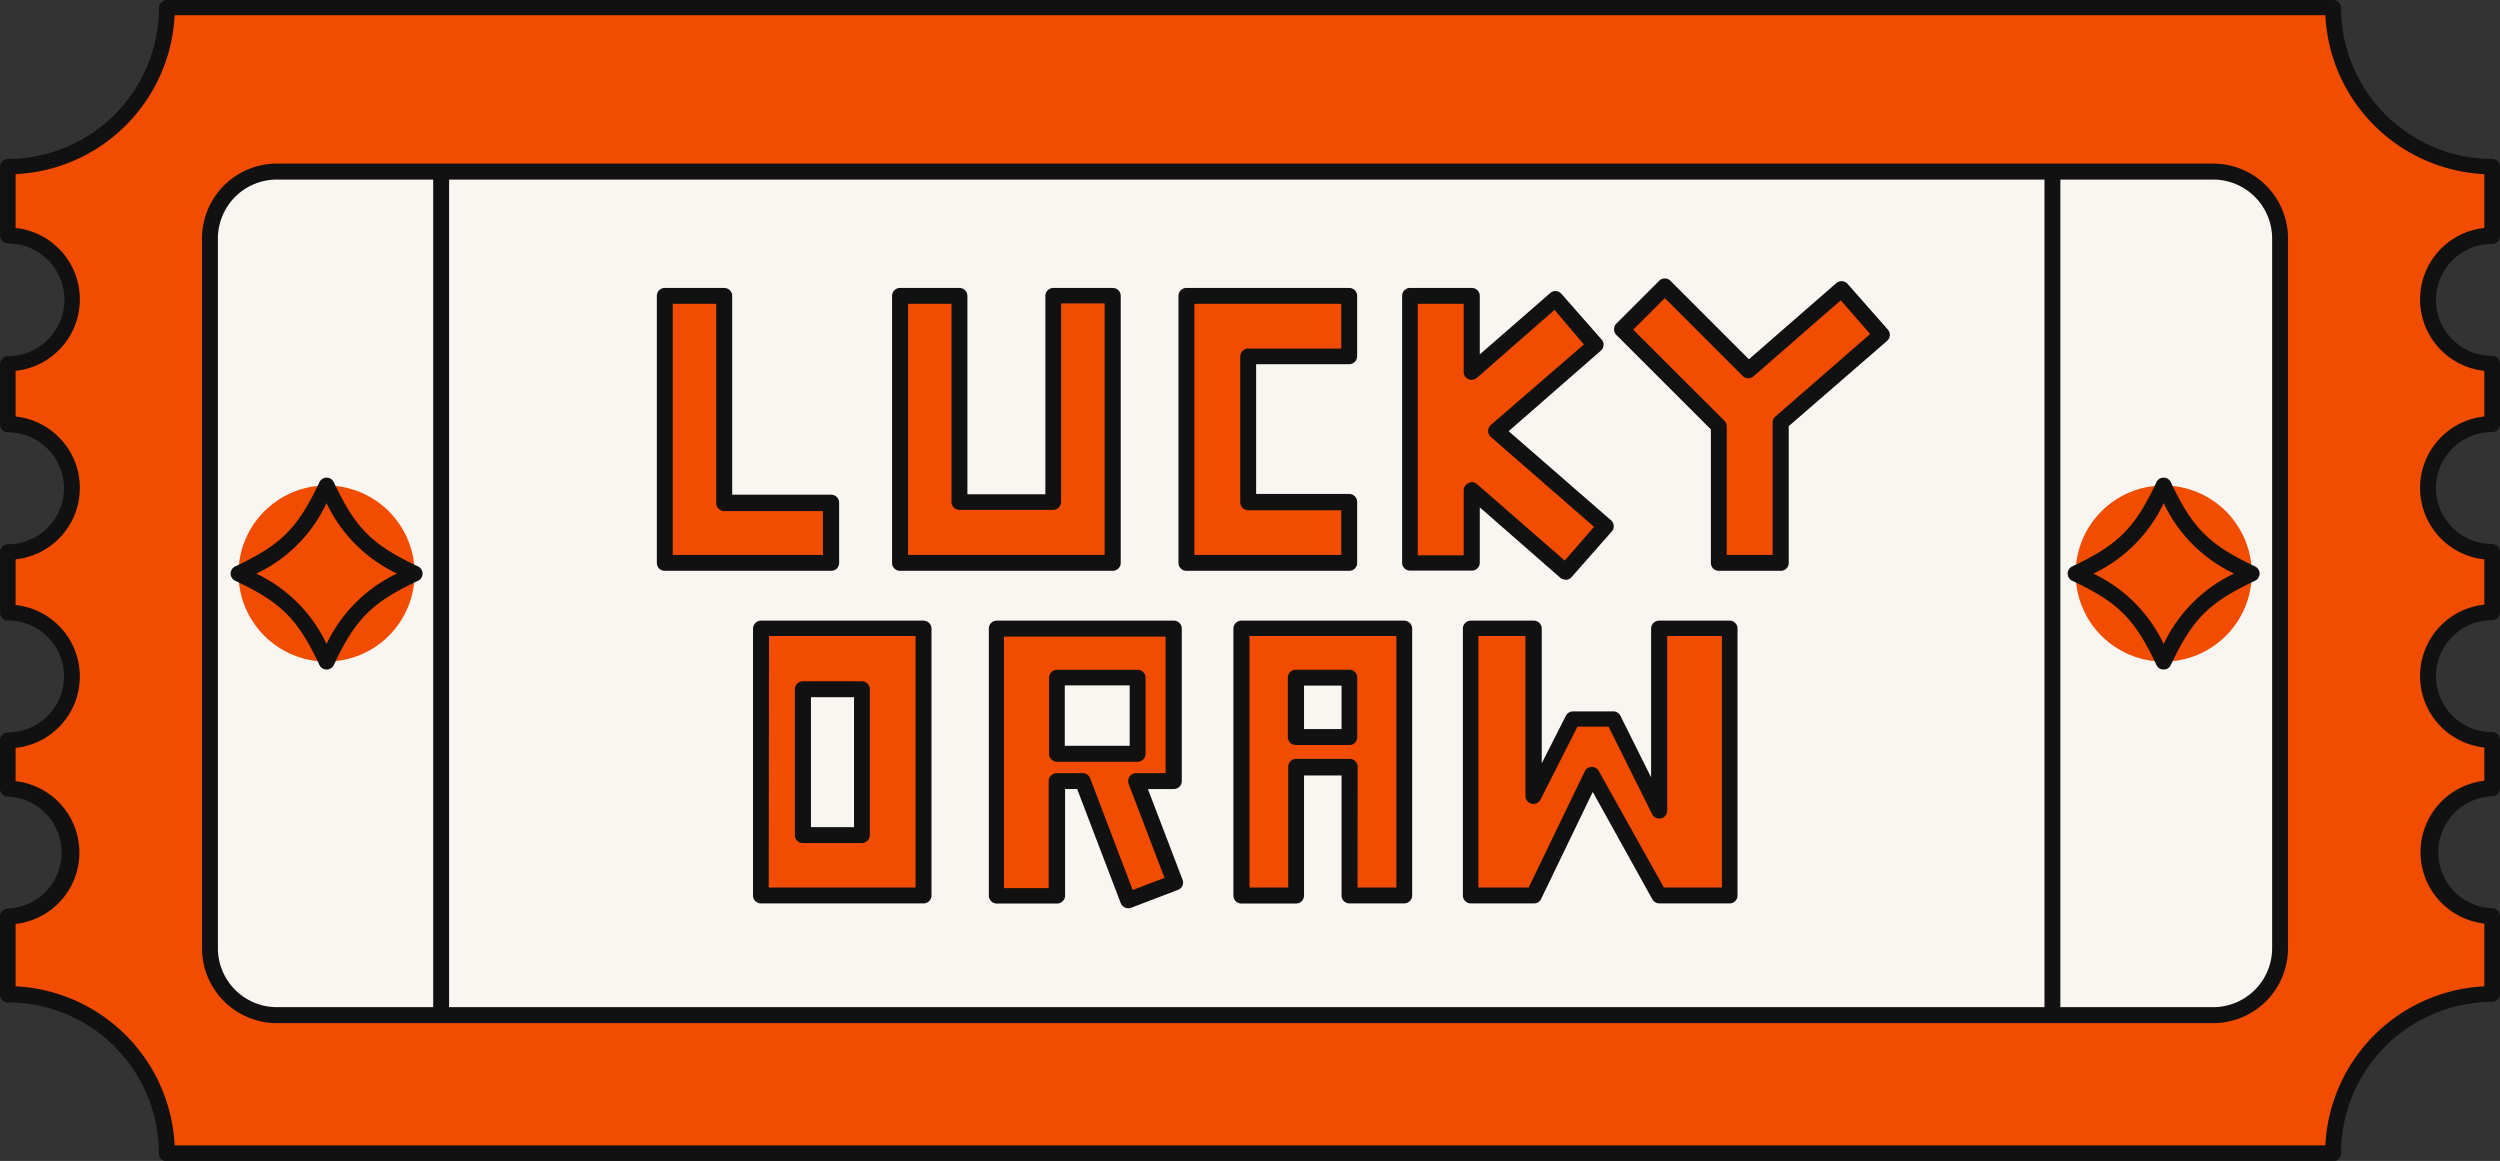 <?xml version="1.0" encoding="UTF-8"?><svg xmlns="http://www.w3.org/2000/svg" xmlns:xlink="http://www.w3.org/1999/xlink" height="115.4" preserveAspectRatio="xMidYMid meet" version="1.0" viewBox="3.2 80.2 248.5 115.4" width="248.5" zoomAndPan="magnify"><rect x="3.2" y="80.2" width="248.5" height="115.4" fill="#333333" stroke="none"/><g><g id="change1_1"><path d="M244.58,165a6.36,6.36,0,0,1,6.35-6.36v-4.8a6.35,6.35,0,0,1,0-12.7v-6a6.35,6.35,0,1,1,0-12.7v-6a6.35,6.35,0,1,1,0-12.7V96.74a15.83,15.83,0,0,1-15.82-15.82H19.78A15.82,15.82,0,0,1,4,96.74v6.87a6.35,6.35,0,0,1,0,12.7v6a6.35,6.35,0,0,1,0,12.7v6a6.35,6.35,0,1,1,0,12.7v4.8A6.36,6.36,0,0,1,4,171.3V179a15.82,15.82,0,0,1,15.82,15.82H235.11A15.82,15.82,0,0,1,250.93,179V171.3A6.36,6.36,0,0,1,244.58,165Z" fill="#f24c00"/></g><g id="change2_1"><path d="M235.11,195.63H19.78a.79.79,0,0,1-.79-.79,15,15,0,0,0-15-15,.79.79,0,0,1-.79-.79V171.3a.79.79,0,0,1,.79-.79,5.57,5.57,0,0,0,0-11.13.79.79,0,0,1-.79-.79v-4.8A.79.79,0,0,1,4,153a5.56,5.56,0,1,0,0-11.12.79.79,0,0,1-.79-.79v-6a.79.79,0,0,1,.79-.79,5.56,5.56,0,0,0,0-11.12.79.79,0,0,1-.79-.79v-6a.79.79,0,0,1,.79-.79A5.56,5.56,0,1,0,4,104.4a.79.79,0,0,1-.79-.79V96.74A.79.79,0,0,1,4,96a15.05,15.05,0,0,0,15-15,.8.8,0,0,1,.79-.8H235.11a.79.79,0,0,1,.79.8,15.06,15.06,0,0,0,15,15,.79.79,0,0,1,.8.79v6.87a.8.8,0,0,1-.8.79,5.56,5.56,0,0,0,0,11.12.79.79,0,0,1,.8.79v6a.8.8,0,0,1-.8.79,5.56,5.56,0,0,0,0,11.12.79.79,0,0,1,.8.79v6a.8.8,0,0,1-.8.79,5.56,5.56,0,0,0,0,11.12.79.79,0,0,1,.8.79v4.8a.79.79,0,0,1-.8.79,5.57,5.57,0,0,0,0,11.13.79.79,0,0,1,.8.79V179a.8.8,0,0,1-.8.79,15.05,15.05,0,0,0-15,15A.79.79,0,0,1,235.11,195.63ZM20.56,194.05H234.34a16.65,16.65,0,0,1,15.8-15.81V172a7.14,7.14,0,0,1,0-14.19v-3.31a7.14,7.14,0,0,1,0-14.2V135.8a7.14,7.14,0,0,1,0-14.2v-4.54a7.14,7.14,0,0,1,0-14.2V97.51a16.63,16.63,0,0,1-15.8-15.8H20.56A16.63,16.63,0,0,1,4.75,97.51v5.35a7.14,7.14,0,0,1,0,14.2v4.54a7.14,7.14,0,0,1,0,14.2v4.54a7.14,7.14,0,0,1,0,14.2v3.31a7.14,7.14,0,0,1,0,14.19v6.2A16.65,16.65,0,0,1,20.56,194.05Z" fill="#111"/></g><g id="change3_1"><rect fill="#f9f6f2" height="83.85" rx="6.64" width="205.77" x="24.07" y="97.25"/></g><g id="change2_2"><path d="M223.19,181.9H30.72a7.45,7.45,0,0,1-7.44-7.44V103.9a7.45,7.45,0,0,1,7.44-7.44H223.19a7.45,7.45,0,0,1,7.44,7.44v70.56A7.45,7.45,0,0,1,223.19,181.9ZM30.72,98.05a5.86,5.86,0,0,0-5.86,5.85v70.56a5.86,5.86,0,0,0,5.86,5.85H223.19a5.86,5.86,0,0,0,5.86-5.85V103.9a5.86,5.86,0,0,0-5.86-5.85Z" fill="#111"/></g><g id="change2_3"><path d="M46.26 97.25H47.84V181.1H46.26z" fill="#111"/></g><g id="change2_4"><path d="M206.42 97.25H208V181.1H206.42z" fill="#111"/></g><g id="change1_2"><path d="M69.28 109.61L69.28 136.15 85.81 136.15 85.81 130.16 75.18 130.16 75.18 109.61 69.28 109.61z" fill="#f24c00"/></g><g id="change2_5"><path d="M85.81,136.94H69.28a.79.79,0,0,1-.79-.79V109.61a.79.79,0,0,1,.79-.79h5.9a.8.8,0,0,1,.8.79v19.76h9.83a.8.8,0,0,1,.8.79v6A.79.79,0,0,1,85.81,136.94Zm-15.74-1.58H85V131H75.18a.8.8,0,0,1-.79-.8V110.4H70.07Z" fill="#111"/></g><g id="change1_3"><path d="M107.9 109.61L107.9 130.13 98.57 130.13 98.57 109.61 92.67 109.61 92.67 130.13 92.67 136.15 98.57 136.15 107.9 136.15 113.81 136.15 113.81 130.13 113.81 109.61 107.9 109.61z" fill="#f24c00"/></g><g id="change2_6"><path d="M113.81,136.94H92.67a.79.79,0,0,1-.8-.79V109.61a.8.8,0,0,1,.8-.79h5.9a.79.79,0,0,1,.79.79v19.72h7.75V109.61a.8.8,0,0,1,.79-.79h5.91a.79.79,0,0,1,.79.79v26.54A.79.79,0,0,1,113.81,136.94Zm-20.35-1.58H113v-25h-4.33v19.73a.79.79,0,0,1-.79.79H98.57a.79.79,0,0,1-.79-.79V110.4H93.46Z" fill="#111"/></g><g id="change1_4"><path d="M137.31 115.64L137.31 109.61 127.27 109.61 121.13 109.61 121.13 115.64 121.13 130.13 121.13 136.15 127.27 136.15 137.31 136.15 137.31 130.13 127.27 130.13 127.27 115.64 137.31 115.64z" fill="#f24c00"/></g><g id="change2_7"><path d="M137.31,136.94H121.13a.79.79,0,0,1-.79-.79V109.61a.79.79,0,0,1,.79-.79h16.18a.79.79,0,0,1,.79.79v6a.79.79,0,0,1-.79.79h-9.25v12.9h9.25a.79.79,0,0,1,.79.8v6A.79.79,0,0,1,137.31,136.94Zm-15.39-1.58h14.6v-4.44h-9.25a.8.8,0,0,1-.79-.79V115.64a.79.79,0,0,1,.79-.79h9.25V110.4h-14.6Z" fill="#111"/></g><g id="change1_5"><path d="M162.77 132.49L151.91 123.04 161.75 114.47 157.8 109.92 149.48 117.16 149.48 109.61 143.34 109.61 143.34 136.15 149.48 136.15 149.48 128.91 158.81 137.03 162.77 132.49z" fill="#f24c00"/></g><g id="change2_8"><path d="M158.81,137.82a.83.83,0,0,1-.52-.19l-8-7v5.5a.79.79,0,0,1-.79.79h-6.14a.79.79,0,0,1-.79-.79V109.61a.79.79,0,0,1,.79-.79h6.14a.79.79,0,0,1,.79.79v5.82l7-6.1a.78.78,0,0,1,1.11.07l4,4.55a.74.74,0,0,1,.19.57.77.77,0,0,1-.27.54l-9.16,8,10.17,8.85a.79.79,0,0,1,.08,1.12l-4,4.54a.79.79,0,0,1-.55.27Zm-9.33-9.7a.78.78,0,0,1,.52.19l8.73,7.61,2.92-3.35-10.26-8.94a.79.79,0,0,1,0-1.19l9.25-8L157.72,111,150,117.76a.8.8,0,0,1-.85.12.78.78,0,0,1-.46-.72V110.4h-4.56v25h4.56v-6.45a.79.79,0,0,1,.46-.72A.78.78,0,0,1,149.48,128.12Z" fill="#111"/></g><g id="change1_6"><path d="M190.21 113.48L186.25 108.94 177 116.99 168.68 108.67 164.42 112.93 174.05 122.55 174.05 136.15 180.19 136.15 180.19 122.2 190.21 113.48z" fill="#f24c00"/></g><g id="change2_9"><path d="M180.19,136.94h-6.14a.79.79,0,0,1-.79-.79V122.88l-9.4-9.39a.81.81,0,0,1,0-1.12l4.26-4.26a.79.79,0,0,1,1.12,0l7.8,7.8,8.69-7.57a.81.81,0,0,1,.58-.19.78.78,0,0,1,.54.27l4,4.54a.79.79,0,0,1-.07,1.12L181,122.56v13.59A.79.79,0,0,1,180.19,136.94Zm-5.35-1.58h4.56V122.2a.78.78,0,0,1,.27-.59l9.42-8.21-2.92-3.35-8.65,7.54a.8.8,0,0,1-1.08,0l-7.76-7.76-3.14,3.14,9.07,9.06a.83.83,0,0,1,.23.56Z" fill="#111"/></g><g id="change1_7"><path d="M88.88,142.68h-10v26.54H95V142.68Zm0,20.52H83V148.71h5.86Z" fill="#f24c00"/></g><g id="change2_10"><path d="M95,170H78.84a.79.79,0,0,1-.79-.79V142.68a.8.8,0,0,1,.79-.79H95a.8.8,0,0,1,.79.79v26.54A.79.79,0,0,1,95,170Zm-15.39-1.58h14.6v-25H79.64ZM88.89,164H83a.79.79,0,0,1-.79-.79V148.71a.79.79,0,0,1,.79-.79h5.87a.79.79,0,0,1,.79.79V163.2A.8.8,0,0,1,88.89,164Zm-5.08-1.58h4.28V149.5H83.81Z" fill="#111"/></g><g id="change1_8"><path d="M115.34,169.69l4.63-1.77-3.84-10.08h3.72V142.68h-17.6v26.54h6V157.84h2.54Zm-7.06-22.12h8v7.56h-8Z" fill="#f24c00"/></g><g id="change2_11"><path d="M115.34,170.48a.8.8,0,0,1-.74-.51l-4.33-11.34h-1.2v10.59a.79.79,0,0,1-.79.79h-6a.79.79,0,0,1-.79-.79V142.68a.79.79,0,0,1,.79-.79h17.6a.79.79,0,0,1,.79.79v15.16a.79.79,0,0,1-.79.79h-2.58l3.44,9a.78.78,0,0,1,0,.6.79.79,0,0,1-.44.42l-4.63,1.77A.92.92,0,0,1,115.34,170.48Zm-7.06-13.43h2.54a.79.79,0,0,1,.74.51l4.23,11.11,3.16-1.21-3.56-9.34a.77.77,0,0,1,.09-.73.79.79,0,0,1,.65-.34h2.93V143.48H103v25h4.44V157.84A.8.8,0,0,1,108.28,157.05Zm8-1.13h-8a.8.8,0,0,1-.8-.79v-7.56a.79.79,0,0,1,.8-.79h8a.79.79,0,0,1,.79.79v7.56A.8.8,0,0,1,116.31,155.92Zm-7.24-1.59h6.45v-6h-6.45Z" fill="#111"/></g><g id="change1_9"><path d="M137.34,142.68H126.6v26.54H132V156.48h5.31v12.74h5.44V142.68Zm0,10.79H132v-5.9h5.31Z" fill="#f24c00"/></g><g id="change2_12"><path d="M142.78,170h-5.44a.79.79,0,0,1-.79-.79V157.28h-3.73v11.94a.79.79,0,0,1-.79.79H126.6a.79.79,0,0,1-.8-.79V142.68a.8.8,0,0,1,.8-.79h16.18a.8.8,0,0,1,.79.79v26.54A.79.79,0,0,1,142.78,170Zm-4.64-1.58H142v-25h-14.6v25h3.85v-12a.79.79,0,0,1,.79-.79h5.31a.8.8,0,0,1,.8.79Zm-.8-14.17H132a.79.79,0,0,1-.79-.79v-5.9a.79.79,0,0,1,.79-.79h5.31a.79.79,0,0,1,.8.79v5.9A.79.79,0,0,1,137.34,154.26Zm-4.52-1.58h3.73v-4.32h-3.73Z" fill="#111"/></g><g id="change1_10"><path d="M168.13 142.69L168.13 160.82 163.57 151.7 159.56 151.7 155.66 159.38 155.66 142.69 149.4 142.69 149.4 169.22 155.66 169.22 161.45 157.21 168.13 169.22 172.31 169.22 175.15 169.22 175.15 142.69 168.13 142.69z" fill="#f24c00"/></g><g id="change2_13"><path d="M175.15,170h-7a.8.8,0,0,1-.7-.4l-5.93-10.68-5.13,10.63a.78.78,0,0,1-.71.45H149.4a.79.79,0,0,1-.79-.79V142.68a.79.79,0,0,1,.79-.79h6.26a.79.79,0,0,1,.79.79v13.39l2.4-4.73a.81.81,0,0,1,.71-.43h4a.79.79,0,0,1,.71.44l3.05,6.12V142.68a.8.8,0,0,1,.8-.79h7a.79.79,0,0,1,.79.79v26.54A.79.79,0,0,1,175.15,170Zm-6.56-1.58h5.77v-25h-5.44v17.34a.79.79,0,0,1-1.5.36l-4.33-8.69H160l-3.67,7.24a.79.79,0,0,1-1.5-.35v-15.9h-4.68v25h5l5.58-11.56a.79.79,0,0,1,1.4,0Z" fill="#111"/></g><g id="change1_11"><circle cx="35.66" cy="137.21" fill="#f24c00" r="8.75"/></g><g id="change2_14"><path d="M35.66,146.75a.78.78,0,0,1-.71-.45c-2.15-4.58-3.8-6.22-8.37-8.37a.79.79,0,0,1,0-1.43c4.57-2.15,6.22-3.8,8.37-8.37a.78.78,0,0,1,.71-.45h0a.78.78,0,0,1,.72.45c2.15,4.57,3.79,6.22,8.37,8.37a.79.79,0,0,1,0,1.43c-4.58,2.15-6.22,3.79-8.37,8.37A.78.78,0,0,1,35.66,146.75Zm-7-9.54a14.67,14.67,0,0,1,7,7,14.74,14.74,0,0,1,7-7,14.67,14.67,0,0,1-7-7A14.61,14.61,0,0,1,28.7,137.21Z" fill="#111"/></g><g id="change1_12"><circle cx="218.27" cy="137.21" fill="#f24c00" r="8.75"/></g><g id="change2_15"><path d="M218.27,146.75a.78.78,0,0,1-.72-.45c-2.15-4.58-3.79-6.22-8.37-8.37a.79.79,0,0,1,0-1.43c4.58-2.15,6.22-3.8,8.37-8.37a.78.78,0,0,1,.72-.45h0a.78.78,0,0,1,.71.45c2.15,4.57,3.8,6.22,8.37,8.37a.79.79,0,0,1,0,1.43c-4.57,2.15-6.22,3.79-8.37,8.37A.78.78,0,0,1,218.27,146.75Zm-7-9.54a14.74,14.74,0,0,1,7,7,14.67,14.67,0,0,1,7-7,14.61,14.61,0,0,1-7-7A14.67,14.67,0,0,1,211.3,137.21Z" fill="#111"/></g></g></svg>